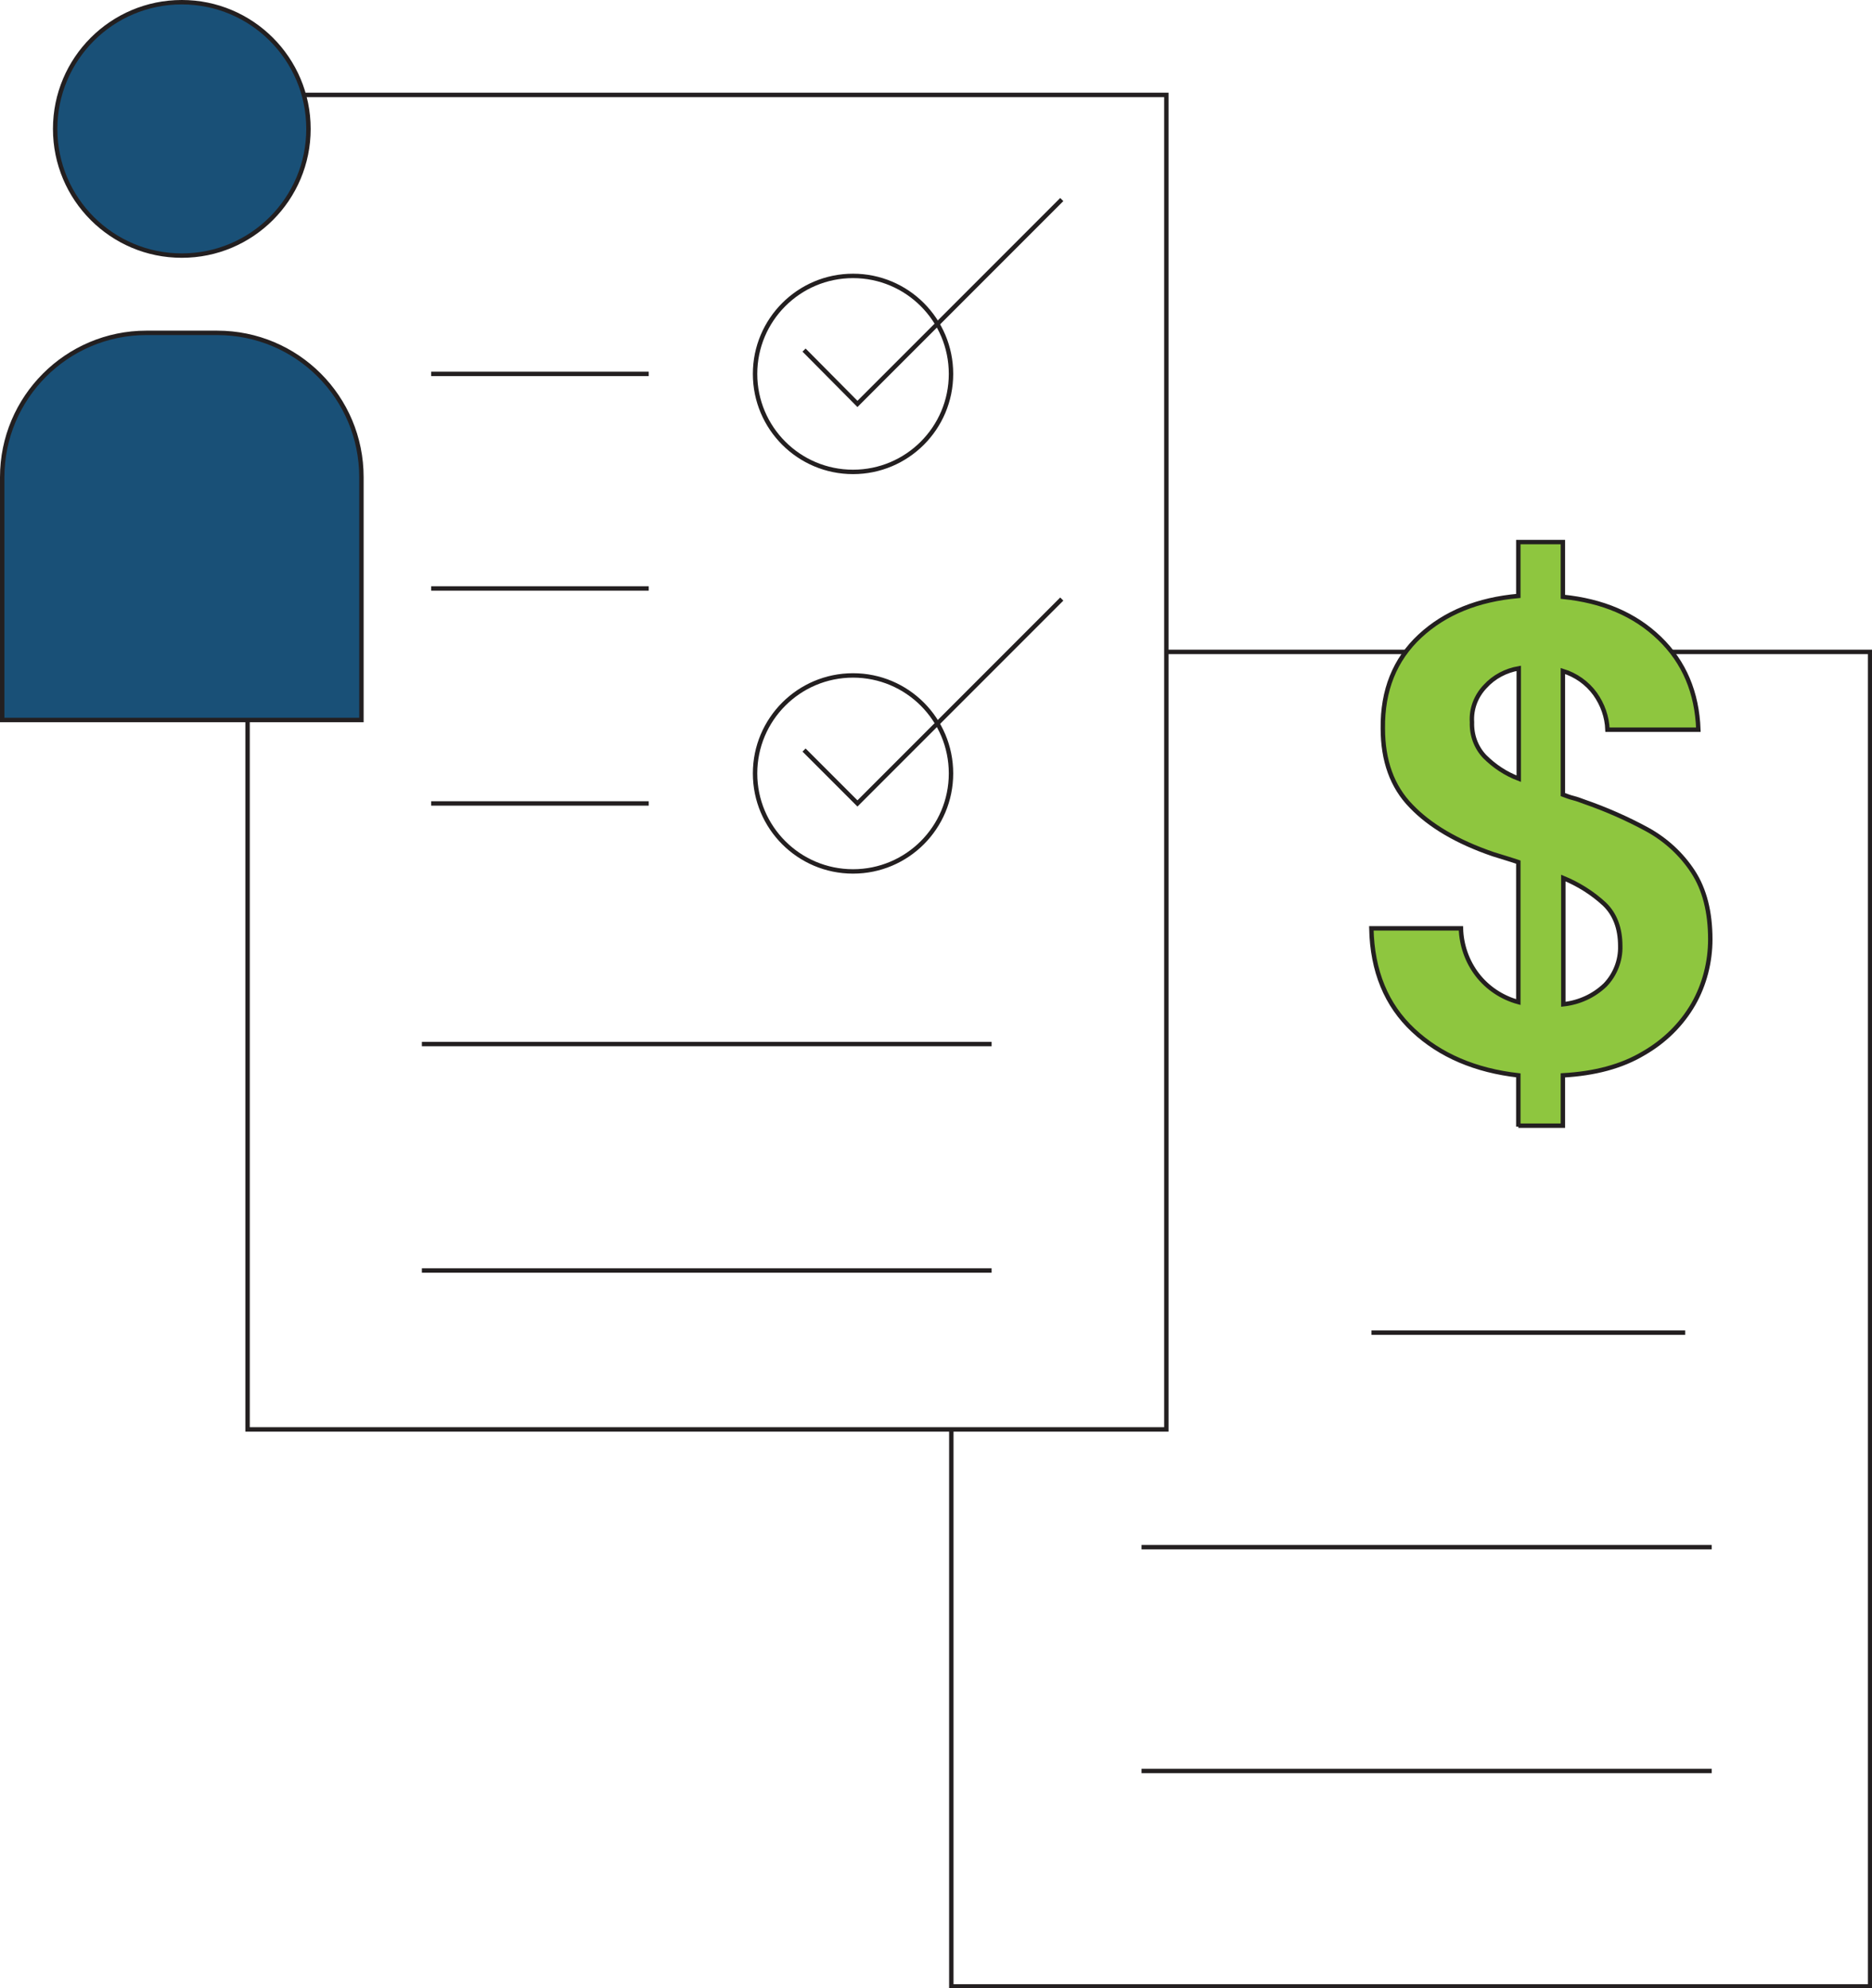<?xml version="1.0" encoding="utf-8"?>
<!-- Generator: Adobe Illustrator 25.2.0, SVG Export Plug-In . SVG Version: 6.00 Build 0)  -->
<svg version="1.1" id="Layer_1" xmlns="http://www.w3.org/2000/svg" xmlns:xlink="http://www.w3.org/1999/xlink" x="0px" y="0px"
	 viewBox="0 0 424.2 450.4" style="enable-background:new 0 0 424.2 450.4;" xml:space="preserve">
<style type="text/css">
	.st0{fill:none;stroke:#231F20;stroke-miterlimit:10;}
	.st1{fill:#8EC63F;stroke:#231F20;stroke-miterlimit:10;}
	.st2{fill:#195077;stroke:#231F20;stroke-miterlimit:10;}
</style>
<g id="Group_274" transform="translate(-780.523 -521.173)">
	<g id="Group_10" transform="translate(432.094 -1064.756)">
		<path id="Path_4" class="st0" d="M612.7,1733.6h159.5v302.3H564v-126.1"/>
		<g id="Group_9" transform="translate(659.183 1708.724)">
			<g id="Group_8" transform="translate(0)">
				<path id="Path_5" class="st1" d="M33.3,132.4v-11.6c-9.7-1.1-17.7-4.5-23.8-10.2S0.2,97.2,0,87.5h20.3c0.1,3.8,1.4,7.5,3.7,10.5
					c2.3,3,5.6,5.2,9.3,6.2V72.5c-0.9-0.3-1.8-0.6-2.8-0.9s-1.9-0.6-2.9-0.9C19.4,67.9,13.2,64.2,9,59.8c-4.3-4.4-6.4-10.3-6.4-17.6
					C2.5,33.6,5.3,26.6,11,21.3s13.2-8.3,22.3-9.1V0h10.1v12.4c9,0.9,16.3,4,21.9,9.4c5.6,5.4,8.5,12.3,8.8,20.7H53.5
					c-0.1-2.9-1.1-5.7-2.8-8.1c-1.8-2.5-4.4-4.3-7.3-5.2v28c0.8,0.3,1.6,0.6,2.4,0.8s1.6,0.5,2.4,0.8c4.9,1.7,9.7,3.8,14.3,6.3
					c4.2,2.3,7.8,5.6,10.4,9.6c2.6,4,3.9,9.1,3.9,15.3c0,5.1-1.3,10.2-3.8,14.6c-2.7,4.7-6.6,8.5-11.3,11.2c-5,3-11.1,4.6-18.3,5
					v11.4H33.3z M22.8,40.8c-0.1,2.9,0.9,5.7,2.9,7.8c2.2,2.2,4.8,3.9,7.7,5v-25c-2.9,0.5-5.6,1.9-7.6,4.1
					C23.7,34.9,22.6,37.8,22.8,40.8L22.8,40.8z M56.4,91.5c0-4-1.2-7.2-3.6-9.5c-2.7-2.5-5.9-4.5-9.3-5.9v28.6
					c3.6-0.4,6.9-1.9,9.5-4.4C55.2,98,56.5,94.8,56.4,91.5L56.4,91.5z"/>
			</g>
		</g>
		<g id="Group_273" transform="translate(348.929 1586.429)">
			<path id="Path_3" class="st0" d="M65.5,21h198.3v302.3H55.6v-224"/>
			<g id="Group_7">
				<circle id="Ellipse_4" class="st2" cx="40.7" cy="28.7" r="28.7"/>
				<path id="Rectangle_4" class="st2" d="M32.7,74.9h16c18.1,0,32.7,14.6,32.7,32.7v55l0,0H0l0,0v-55C0,89.6,14.6,74.9,32.7,74.9z"
					/>
			</g>
			<circle id="Ellipse_5" class="st0" cx="192.8" cy="84.2" r="22.2"/>
			<path id="Path_6" class="st0" d="M181.7,78.8L193.8,91l46.3-46.3"/>
			<circle id="Ellipse_6" class="st0" cx="192.8" cy="174.7" r="22.2"/>
			<path id="Path_7" class="st0" d="M181.7,169.4l12.1,12.1l46.3-46.3"/>
			<line id="Line_5" class="st0" x1="95.1" y1="287.3" x2="224.2" y2="287.3"/>
			<line id="Line_6" class="st0" x1="95.1" y1="236" x2="224.2" y2="236"/>
			<line id="Line_7" class="st0" x1="97.2" y1="181.5" x2="146.5" y2="181.5"/>
			<line id="Line_8" class="st0" x1="97.2" y1="132.8" x2="146.5" y2="132.8"/>
			<line id="Line_9" class="st0" x1="97.2" y1="84.2" x2="146.5" y2="84.2"/>
		</g>
		<line id="Line_10" class="st0" x1="607.1" y1="1936.4" x2="736.3" y2="1936.4"/>
		<line id="Line_11" class="st0" x1="607.1" y1="1987.1" x2="736.3" y2="1987.1"/>
		<line id="Line_12" class="st0" x1="659.2" y1="1887.8" x2="730.3" y2="1887.8"/>
	</g>
</g>
</svg>
